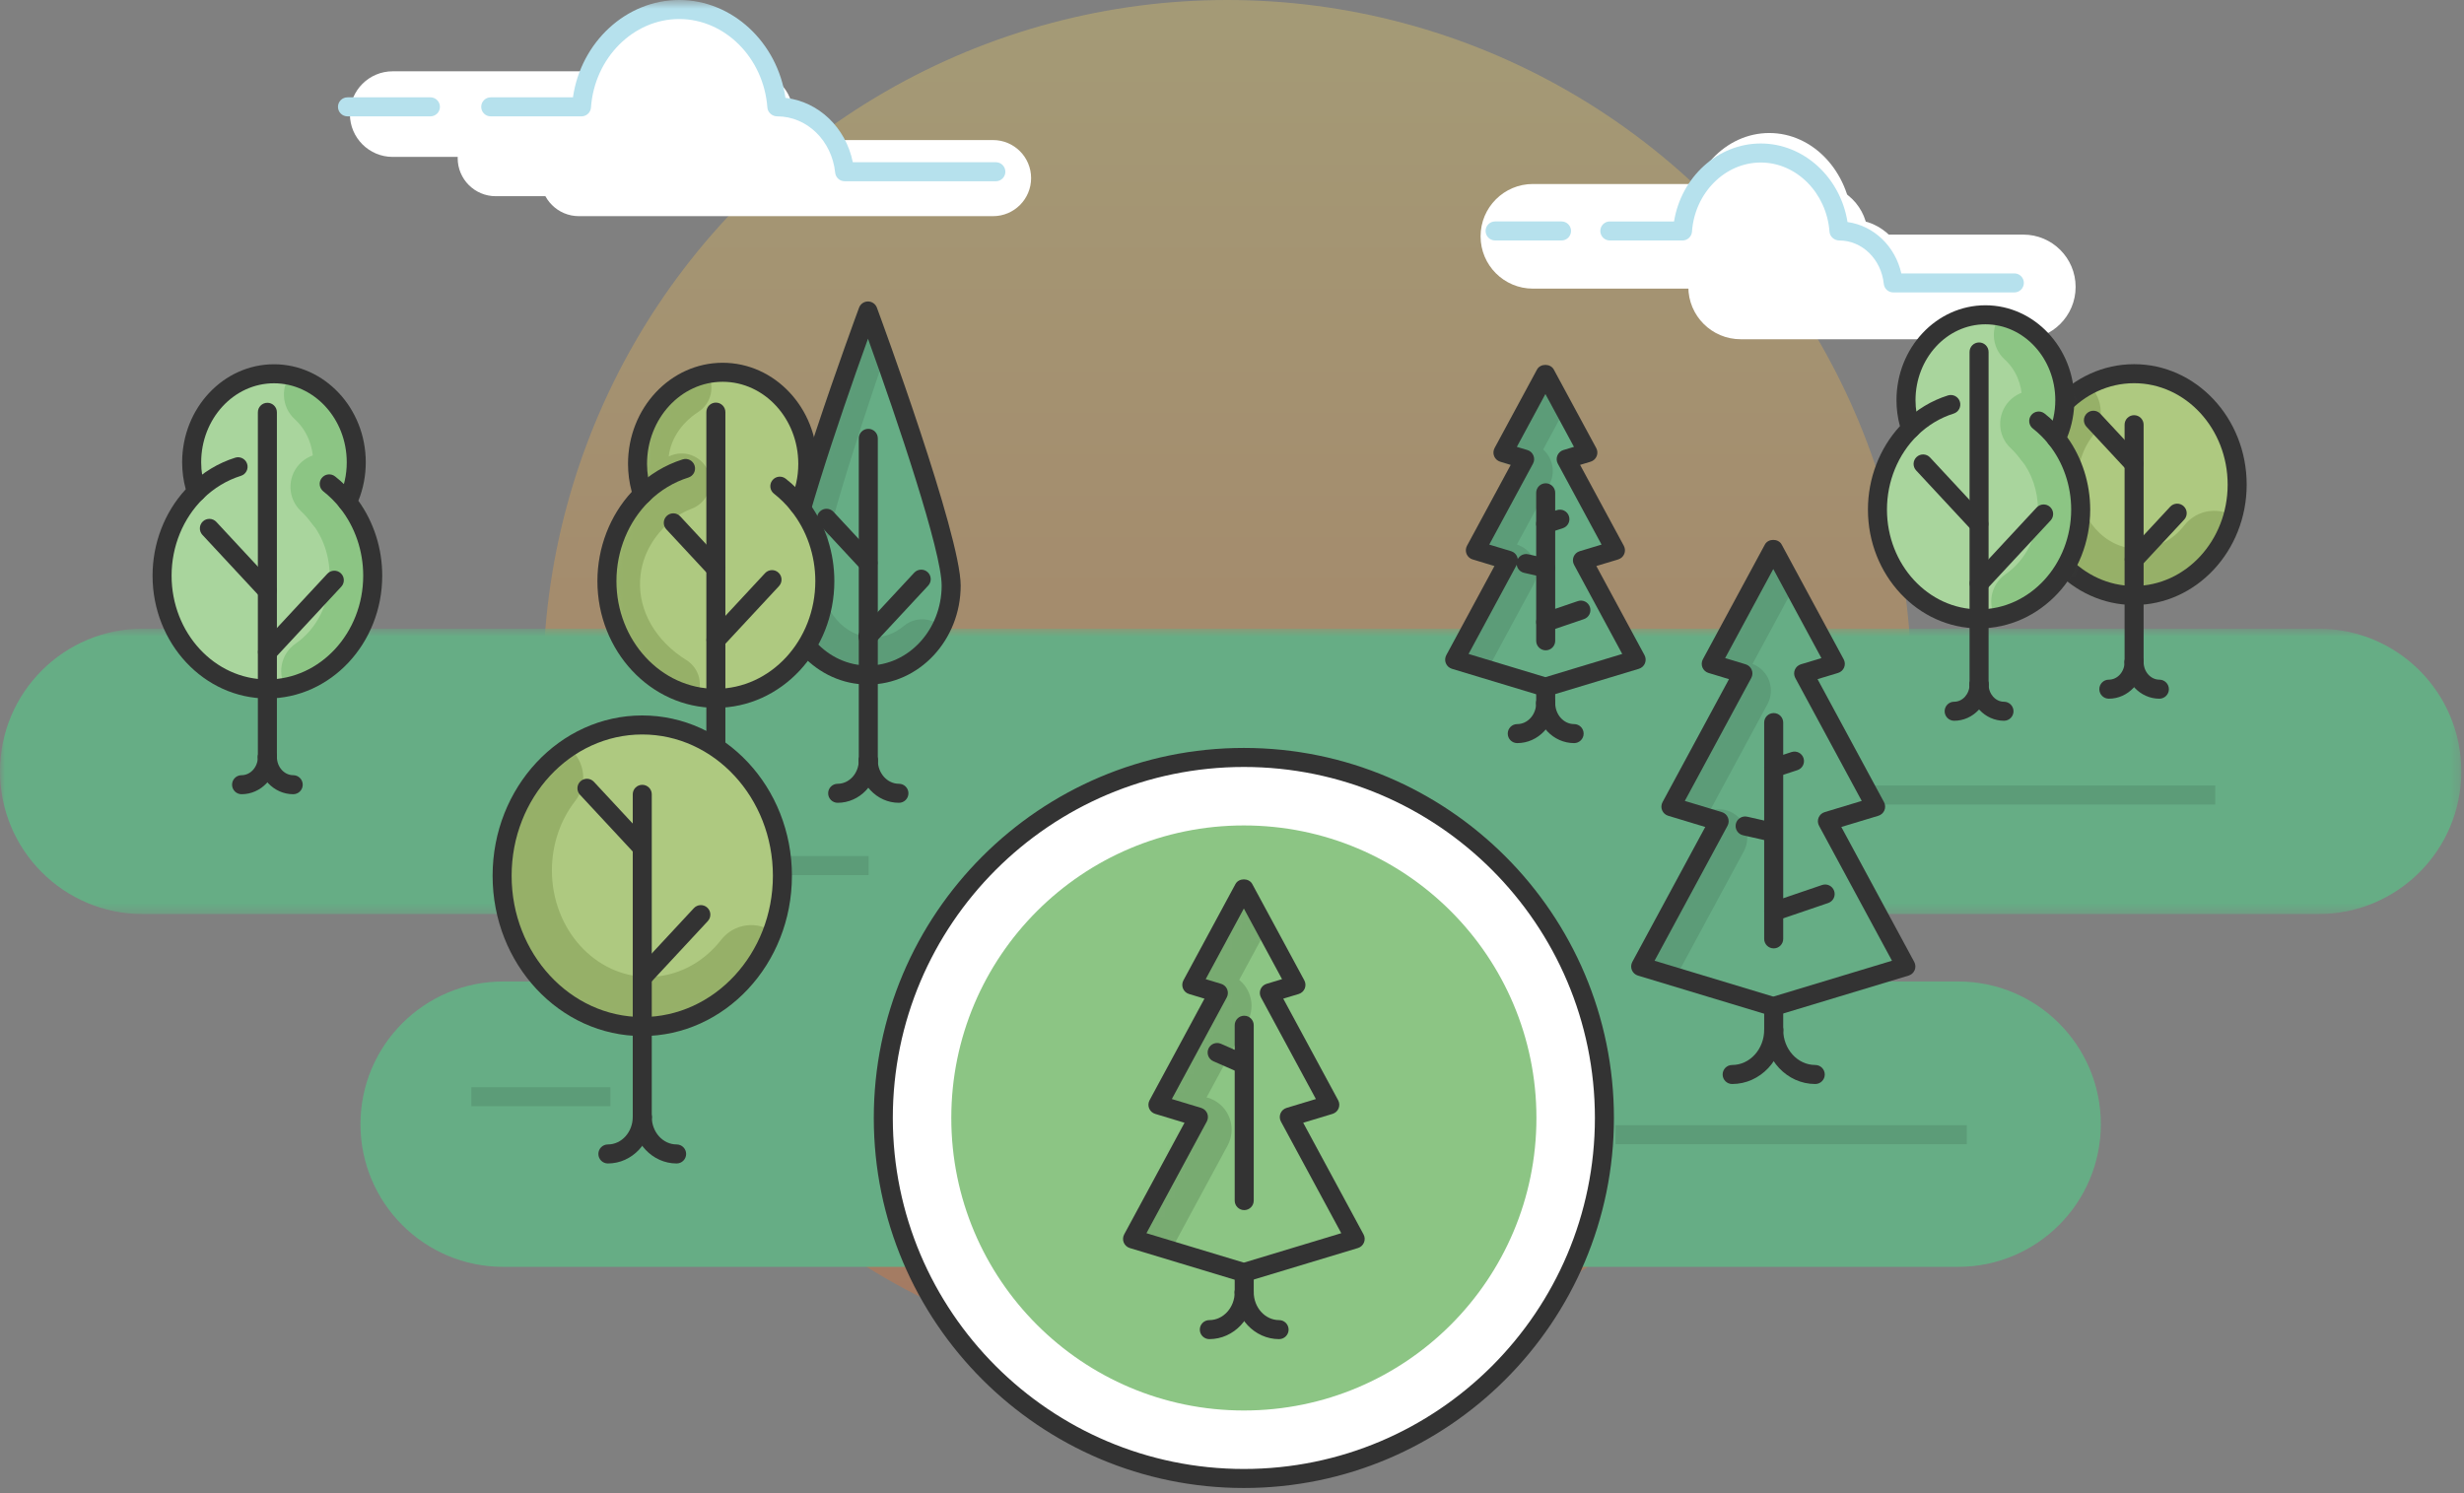 <?xml version="1.0" encoding="UTF-8"?>
<svg width="259px" height="157px" viewBox="0 0 259 157" version="1.1" xmlns="http://www.w3.org/2000/svg" xmlns:xlink="http://www.w3.org/1999/xlink">
    <rect x="0" y="0" width="259" height="157" fill="#808080" stroke="none"/>
    <!-- Generator: Sketch 52.6 (67491) - http://www.bohemiancoding.com/sketch -->
    <title>Group 2</title>
    
    <defs>
        <linearGradient x1="50%" y1="0%" x2="50%" y2="100%" id="linearGradient-1">
            <stop stop-color="#FAD961" offset="0%"></stop>
            <stop stop-color="#F76B1C" offset="100%"></stop>
        </linearGradient>
        <polygon id="path-2" points="0 0.663 258.717 0.663 258.717 30.663 0 30.663"></polygon>
        <polygon id="path-4" points="0 157 258.717 157 258.717 0.572 0 0.572"></polygon>
        <polyline id="path-6" points="7.83 12.634 11.145 13.636 3.611 27.583 8.659 29.11 0.445 44.311 14.323 48.506 28.202 44.311 19.988 29.11 25.037 27.583 17.501 13.636 20.818 12.634 14.323 0.616"></polyline>
        <polyline id="path-8" points="7.83 12.634 11.145 13.636 3.611 27.583 8.659 29.11 0.445 44.311 14.323 48.506 28.202 44.311 19.988 29.11 25.037 27.583 17.501 13.636 20.818 12.634 14.323 0.616"></polyline>
        <polyline id="path-10" points="7.83 12.634 11.145 13.636 3.611 27.583 8.659 29.11 0.445 44.311 14.323 48.506 28.202 44.311 19.988 29.11 25.037 27.583 17.501 13.636 20.818 12.634 14.323 0.616"></polyline>
        <path d="M0.464,29.157 C0.464,34.353 4.378,38.565 9.206,38.565 C14.035,38.565 17.95,34.353 17.95,29.157 C17.95,23.961 9.206,0.297 9.206,0.297 C9.206,0.297 0.464,23.961 0.464,29.157" id="path-12"></path>
        <path d="M4.169,10.371 C4.169,11.505 4.36,12.587 4.693,13.597 C2.388,15.858 0.941,19.114 0.941,22.735 C0.941,29.564 6.086,35.099 12.432,35.099 C18.778,35.099 23.922,29.564 23.922,22.735 C23.922,19.669 22.883,16.866 21.165,14.705 C21.775,13.4 22.127,11.931 22.127,10.371 C22.127,5.036 18.106,0.709 13.147,0.709 C8.188,0.709 4.169,5.036 4.169,10.371" id="path-14"></path>
        <path d="M4.169,10.371 C4.169,11.505 4.36,12.587 4.693,13.597 C2.388,15.858 0.941,19.114 0.941,22.735 C0.941,29.564 6.086,35.099 12.432,35.099 C18.778,35.099 23.922,29.564 23.922,22.735 C23.922,19.669 22.883,16.866 21.165,14.705 C21.775,13.4 22.127,11.931 22.127,10.371 C22.127,5.036 18.106,0.709 13.147,0.709 C8.188,0.709 4.169,5.036 4.169,10.371" id="path-16"></path>
        <path d="M0.517,12.562 C0.517,19.003 5.369,24.223 11.354,24.223 C17.339,24.223 22.191,19.003 22.191,12.562 C22.191,6.123 17.339,0.902 11.354,0.902 C5.369,0.902 0.517,6.123 0.517,12.562" id="path-18"></path>
        <polyline id="path-20" points="5.95 8.339 8.22 9.025 3.063 18.57 6.518 19.614 0.896 30.017 10.393 32.888 19.891 30.017 14.27 19.614 17.725 18.57 12.569 9.025 14.837 8.339 10.393 0.116"></polyline>
        <polyline id="path-22" points="5.95 8.339 8.22 9.025 3.063 18.57 6.518 19.614 0.896 30.017 10.393 32.888 19.891 30.017 14.27 19.614 17.725 18.57 12.569 9.025 14.837 8.339 10.393 0.116"></polyline>
        <polyline id="path-24" points="5.95 8.339 8.22 9.025 3.063 18.57 6.518 19.614 0.896 30.017 10.393 32.888 19.891 30.017 14.27 19.614 17.725 18.57 12.569 9.025 14.837 8.339 10.393 0.116"></polyline>
        <path d="M3.146,10.175 C3.146,11.266 3.329,12.309 3.65,13.282 C1.429,15.461 0.036,18.599 0.036,22.087 C0.036,28.666 4.992,33.999 11.106,33.999 C17.221,33.999 22.178,28.666 22.178,22.087 C22.178,19.133 21.176,16.431 19.52,14.35 C20.11,13.092 20.448,11.678 20.448,10.175 C20.448,5.033 16.574,0.866 11.797,0.866 C7.018,0.866 3.146,5.033 3.146,10.175" id="path-26"></path>
        <path d="M3.146,10.175 C3.146,11.266 3.329,12.309 3.65,13.282 C1.429,15.461 0.036,18.599 0.036,22.087 C0.036,28.666 4.992,33.999 11.106,33.999 C17.221,33.999 22.178,28.666 22.178,22.087 C22.178,19.133 21.176,16.431 19.52,14.35 C20.11,13.092 20.448,11.678 20.448,10.175 C20.448,5.033 16.574,0.866 11.797,0.866 C7.018,0.866 3.146,5.033 3.146,10.175" id="path-28"></path>
        <path d="M3.346,9.645 C3.346,10.699 3.524,11.705 3.834,12.644 C1.691,14.746 0.347,17.773 0.347,21.139 C0.347,27.487 5.129,32.632 11.027,32.632 C16.926,32.632 21.709,27.487 21.709,21.139 C21.709,18.289 20.742,15.682 19.146,13.673 C19.713,12.461 20.04,11.096 20.04,9.645 C20.04,4.685 16.303,0.665 11.694,0.665 C7.084,0.665 3.346,4.685 3.346,9.645" id="path-30"></path>
        <path d="M3.346,9.645 C3.346,10.699 3.524,11.705 3.834,12.644 C1.691,14.746 0.347,17.773 0.347,21.139 C0.347,27.487 5.129,32.632 11.027,32.632 C16.926,32.632 21.709,27.487 21.709,21.139 C21.709,18.289 20.742,15.682 19.146,13.673 C19.713,12.461 20.04,11.096 20.04,9.645 C20.04,4.685 16.303,0.665 11.694,0.665 C7.084,0.665 3.346,4.685 3.346,9.645" id="path-32"></path>
        <path d="M0.816,16.701 C0.816,25.458 7.413,32.557 15.552,32.557 C23.689,32.557 30.287,25.458 30.287,16.701 C30.287,7.944 23.689,0.846 15.552,0.846 C7.413,0.846 0.816,7.944 0.816,16.701" id="path-34"></path>
        <polyline id="path-36" points="6.265 10.171 9.055 11.014 2.714 22.749 6.962 24.034 0.051 36.824 11.729 40.354 23.405 36.824 16.494 24.034 20.742 22.749 14.402 11.014 17.192 10.171 11.729 0.059"></polyline>
        <polyline id="path-38" points="6.265 10.171 9.055 11.014 2.714 22.749 6.962 24.034 0.051 36.824 11.729 40.354 23.405 36.824 16.494 24.034 20.742 22.749 14.402 11.014 17.192 10.171 11.729 0.059"></polyline>
        <polyline id="path-40" points="6.265 10.171 9.055 11.014 2.714 22.749 6.962 24.034 0.051 36.824 11.729 40.354 23.405 36.824 16.494 24.034 20.742 22.749 14.402 11.014 17.192 10.171 11.729 0.059"></polyline>
    </defs>
    <g id="Page-1" stroke="none" stroke-width="1" fill="none" fill-rule="evenodd">
        <g id="Mobile-Copy-11" transform="translate(-31, -161)">
            <g id="Group-2" transform="translate(31, 160)">
                <ellipse id="Oval" fill="url(#linearGradient-1)" opacity="0.302" cx="129" cy="73" rx="71.912" ry="72"></ellipse>
                <g id="Group-270">
                    <g id="Group-30" transform="translate(0, 0.428)">
                        <g id="Group-3" transform="translate(0, 66)">
                            <mask id="mask-3" fill="white">
                                <use xlink:href="#path-2"></use>
                            </mask>
                            <g id="Clip-2"></g>
                            <path d="M243.717,30.663 L15,30.663 C6.716,30.663 -0,23.947 -0,15.663 C-0,7.379 6.716,0.663 15,0.663 L243.717,0.663 C252.001,0.663 258.717,7.379 258.717,15.663 C258.717,23.947 252.001,30.663 243.717,30.663" id="Fill-1" fill="#66AD85" mask="url(#mask-3)"></path>
                        </g>
                        <path d="M205.825,133.752 L52.89,133.752 C44.606,133.752 37.89,127.036 37.89,118.752 C37.89,110.468 44.606,103.752 52.89,103.752 L205.825,103.752 C214.109,103.752 220.825,110.468 220.825,118.752 C220.825,127.036 214.109,133.752 205.825,133.752" id="Fill-4" fill="#66AD85"></path>
                        <path d="M194.394,100.207 C194.394,96.892 197.082,94.204 200.397,94.204 L58.32,94.204 C61.635,94.204 64.323,96.892 64.323,100.207 C64.323,103.522 61.635,106.21 58.32,106.21 L200.397,106.21 C197.082,106.21 194.394,103.522 194.394,100.207" id="Fill-6" fill="#66AD85"></path>
                        <mask id="mask-5" fill="white">
                            <use xlink:href="#path-4"></use>
                        </mask>
                        <g id="Clip-9"></g>
                        <polygon id="Fill-8" fill="#5C9C78" mask="url(#mask-5)" points="190.355 85.15 232.852 85.15 232.852 83.15 190.355 83.15"></polygon>
                        <polygon id="Fill-10" fill="#5C9C78" mask="url(#mask-5)" points="107.28 105.316 144.682 105.316 144.682 103.316 107.28 103.316"></polygon>
                        <polygon id="Fill-11" fill="#5C9C78" mask="url(#mask-5)" points="169.819 120.857 206.742 120.857 206.742 118.857 169.819 118.857"></polygon>
                        <polygon id="Fill-12" fill="#5C9C78" mask="url(#mask-5)" points="136.984 98.779 152.896 98.779 152.896 96.779 136.984 96.779"></polygon>
                        <polygon id="Fill-13" fill="#5C9C78" mask="url(#mask-5)" points="49.546 116.864 64.159 116.864 64.159 114.864 49.546 114.864"></polygon>
                        <polygon id="Fill-14" fill="#5C9C78" mask="url(#mask-5)" points="73.214 92.565 91.303 92.565 91.303 90.565 73.214 90.565"></polygon>
                        <path d="M212.676,36.235 L182.968,36.235 C179.931,36.235 177.468,33.773 177.468,30.735 C177.468,27.697 179.931,25.235 182.968,25.235 L212.676,25.235 C215.713,25.235 218.176,27.697 218.176,30.735 C218.176,33.773 215.713,36.235 212.676,36.235" id="Fill-15" fill="#FFFFFF" mask="url(#mask-5)"></path>
                        <path d="M190.837,30.915 L161.129,30.915 C158.092,30.915 155.629,28.453 155.629,25.415 C155.629,22.377 158.092,19.915 161.129,19.915 L190.837,19.915 C193.874,19.915 196.337,22.377 196.337,25.415 C196.337,28.453 193.874,30.915 190.837,30.915" id="Fill-16" fill="#FFFFFF" mask="url(#mask-5)"></path>
                        <path d="M177.274,23.675 C177.618,18.582 181.389,14.556 185.975,14.556 C190.547,14.556 194.31,18.557 194.67,23.675 L194.702,23.675 C197.806,23.675 200.372,26.34 200.707,29.755 L177.274,23.675 Z" id="Fill-17" fill="#FFFFFF" mask="url(#mask-5)"></path>
                        <path d="M211.735,31.314 L199.007,31.314 C198.495,31.314 198.065,30.927 198.012,30.418 C197.745,27.814 195.731,25.852 193.331,25.852 C192.807,25.852 192.342,25.448 192.304,24.924 C192.002,20.849 188.829,17.657 185.08,17.657 C181.315,17.657 178.14,20.848 177.851,24.922 C177.814,25.445 177.379,25.852 176.854,25.852 L169.214,25.852 C168.661,25.852 168.214,25.404 168.214,24.852 C168.214,24.299 168.661,23.852 169.214,23.852 L175.964,23.852 C176.719,19.188 180.566,15.656 185.08,15.656 C189.597,15.656 193.455,19.218 194.199,23.913 C196.964,24.299 199.209,26.448 199.855,29.314 L211.735,29.314 C212.288,29.314 212.735,29.762 212.735,30.314 C212.735,30.866 212.288,31.314 211.735,31.314" id="Fill-18" fill="#B6E1ED" mask="url(#mask-5)"></path>
                        <path d="M164.137,25.851 L157.156,25.851 C156.603,25.851 156.156,25.403 156.156,24.851 C156.156,24.299 156.603,23.851 157.156,23.851 L164.137,23.851 C164.69,23.851 165.137,24.299 165.137,24.851 C165.137,25.403 164.69,25.851 164.137,25.851" id="Fill-19" fill="#B6E1ED" mask="url(#mask-5)"></path>
                        <path d="M88.784,18.626 C88.388,14.794 85.36,11.804 81.695,11.804 L81.659,11.804 C81.233,6.062 76.792,1.572 71.393,1.572 C65.98,1.572 61.528,6.089 61.122,11.804" id="Fill-20" fill="#FFFFFF" mask="url(#mask-5)"></path>
                        <path d="M78.862,17.067 L41.279,17.067 C38.794,17.067 36.779,15.052 36.779,12.567 C36.779,10.082 38.794,8.067 41.279,8.067 L78.862,8.067 C81.347,8.067 83.362,10.082 83.362,12.567 C83.362,15.052 81.347,17.067 78.862,17.067" id="Fill-21" fill="#FFFFFF" mask="url(#mask-5)"></path>
                        <path d="M104.383,23.296 L60.849,23.296 C58.64,23.296 56.849,21.505 56.849,19.296 C56.849,17.087 58.64,15.296 60.849,15.296 L104.383,15.296 C106.592,15.296 108.383,17.087 108.383,19.296 C108.383,21.505 106.592,23.296 104.383,23.296" id="Fill-22" fill="#FFFFFF" mask="url(#mask-5)"></path>
                        <path d="M76.957,21.198 L52.108,21.198 C49.899,21.198 48.108,19.407 48.108,17.198 C48.108,14.989 49.899,13.198 52.108,13.198 L76.957,13.198 C79.166,13.198 80.957,14.989 80.957,17.198 C80.957,19.407 79.166,21.198 76.957,21.198" id="Fill-23" fill="#FFFFFF" mask="url(#mask-5)"></path>
                        <path d="M104.677,19.626 L88.784,19.626 C88.272,19.626 87.842,19.238 87.789,18.729 C87.441,15.351 84.822,12.804 81.696,12.804 C81.172,12.804 80.7,12.4 80.662,11.878 C80.276,6.66 76.204,2.572 71.394,2.572 C66.565,2.572 62.49,6.658 62.119,11.875 C62.082,12.398 61.647,12.804 61.122,12.804 L51.582,12.804 C51.03,12.804 50.582,12.356 50.582,11.804 C50.582,11.252 51.03,10.804 51.582,10.804 L60.225,10.804 C61.068,4.996 65.814,0.572 71.394,0.572 C76.97,0.572 81.725,5.022 82.562,10.856 C86.058,11.26 88.904,13.988 89.642,17.626 L104.677,17.626 C105.23,17.626 105.677,18.074 105.677,18.626 C105.677,19.178 105.23,19.626 104.677,19.626" id="Fill-24" fill="#B6E1ED" mask="url(#mask-5)"></path>
                        <path d="M45.243,12.804 L36.525,12.804 C35.972,12.804 35.525,12.356 35.525,11.804 C35.525,11.252 35.972,10.804 36.525,10.804 L45.243,10.804 C45.796,10.804 46.243,11.252 46.243,11.804 C46.243,12.356 45.796,12.804 45.243,12.804" id="Fill-25" fill="#B6E1ED" mask="url(#mask-5)"></path>
                        <polygon id="Fill-26" fill="#66AD85" mask="url(#mask-5)" points="192.085 86.906 197.155 85.373 189.587 71.366 192.917 70.359 186.396 58.289 179.874 70.359 183.204 71.366 175.636 85.373 180.707 86.906 172.457 102.174 186.396 106.388 200.334 102.174"></polygon>
                        <path d="M190.808,114.53 C187.848,114.53 185.44,111.973 185.44,108.83 C185.44,108.278 185.887,107.83 186.44,107.83 C186.993,107.83 187.44,108.278 187.44,108.83 C187.44,110.87 188.951,112.53 190.808,112.53 C191.361,112.53 191.808,112.978 191.808,113.53 C191.808,114.082 191.361,114.53 190.808,114.53" id="Fill-27" fill="#333333" mask="url(#mask-5)"></path>
                        <path d="M182.072,114.53 C181.519,114.53 181.072,114.082 181.072,113.53 C181.072,112.978 181.519,112.53 182.072,112.53 C183.928,112.53 185.439,110.87 185.439,108.83 C185.439,108.278 185.886,107.83 186.439,107.83 C186.992,107.83 187.439,108.278 187.439,108.83 C187.439,111.973 185.032,114.53 182.072,114.53" id="Fill-28" fill="#333333" mask="url(#mask-5)"></path>
                        <path d="M186.44,109.83 C185.887,109.83 185.44,109.382 185.44,108.83 L185.44,106.388 C185.44,105.836 185.887,105.388 186.44,105.388 C186.993,105.388 187.44,105.836 187.44,106.388 L187.44,108.83 C187.44,109.382 186.993,109.83 186.44,109.83" id="Fill-29" fill="#333333" mask="url(#mask-5)"></path>
                    </g>
                    <g id="Group-40" transform="translate(172, 58.428)">
                        <g id="Group-33">
                            <mask id="mask-7" fill="white">
                                <use xlink:href="#path-6"></use>
                            </mask>
                            <g id="Clip-32"></g>
                            <path d="M7.826,17.17 C7.345,17.17 6.856,17.054 6.403,16.809 C4.945,16.022 4.402,14.201 5.189,12.743 L11.682,0.726 C12.471,-0.731 14.29,-1.276 15.748,-0.488 C17.206,0.299 17.749,2.12 16.962,3.578 L10.469,15.596 C9.926,16.6 8.893,17.17 7.826,17.17" id="Fill-31" fill="#5C9C78" mask="url(#mask-7)"></path>
                        </g>
                        <g id="Group-36">
                            <mask id="mask-9" fill="white">
                                <use xlink:href="#path-8"></use>
                            </mask>
                            <g id="Clip-35"></g>
                            <path d="M3.606,32.12 C3.125,32.12 2.636,32.004 2.183,31.759 C0.725,30.971 0.182,29.151 0.969,27.693 L8.505,13.746 C9.293,12.288 11.114,11.745 12.571,12.533 C14.029,13.321 14.572,15.141 13.785,16.599 L6.249,30.546 C5.706,31.55 4.672,32.12 3.606,32.12" id="Fill-34" fill="#5C9C78" mask="url(#mask-9)"></path>
                        </g>
                        <g id="Group-39">
                            <mask id="mask-11" fill="white">
                                <use xlink:href="#path-10"></use>
                            </mask>
                            <g id="Clip-38"></g>
                            <path d="M0.441,48.848 C-0.04,48.848 -0.529,48.732 -0.982,48.487 C-2.44,47.699 -2.983,45.879 -2.196,44.421 L6.018,29.22 C6.805,27.763 8.624,27.217 10.084,28.007 C11.542,28.794 12.085,30.614 11.297,32.072 L3.084,47.274 C2.541,48.278 1.507,48.848 0.441,48.848" id="Fill-37" fill="#5C9C78" mask="url(#mask-11)"></path>
                        </g>
                    </g>
                    <g id="Group-53" transform="translate(82, 33.428)">
                        <path d="M104.439,67.273 C103.886,67.273 103.439,66.825 103.439,66.273 L103.439,43.535 C103.439,42.983 103.886,42.535 104.439,42.535 C104.993,42.535 105.439,42.983 105.439,43.535 L105.439,66.273 C105.439,66.825 104.993,67.273 104.439,67.273" id="Fill-41" fill="#333333"></path>
                        <path d="M104.439,64.4 C104.023,64.4 103.635,64.138 103.493,63.722 C103.314,63.199 103.594,62.631 104.118,62.453 L109.526,60.609 C110.047,60.43 110.618,60.71 110.794,61.233 C110.974,61.755 110.695,62.323 110.171,62.502 L104.761,64.346 C104.656,64.382 104.546,64.4 104.439,64.4" id="Fill-43" fill="#333333"></path>
                        <path d="M104.397,56.073 C104.323,56.073 104.249,56.065 104.175,56.049 L101.216,55.381 C100.677,55.259 100.338,54.724 100.46,54.185 C100.582,53.646 101.124,53.307 101.656,53.429 L104.615,54.097 C105.154,54.219 105.493,54.754 105.371,55.293 C105.266,55.758 104.853,56.073 104.397,56.073" id="Fill-45" fill="#333333"></path>
                        <path d="M104.439,49.3 C104.019,49.3 103.627,49.032 103.49,48.611 C103.317,48.087 103.603,47.522 104.127,47.349 L106.312,46.633 C106.84,46.462 107.403,46.746 107.575,47.271 C107.746,47.796 107.46,48.361 106.936,48.533 L104.751,49.25 C104.647,49.283 104.543,49.3 104.439,49.3" id="Fill-47" fill="#333333"></path>
                        <path d="M91.919,68.571 L104.396,72.342 L116.872,68.571 L109.205,54.381 C109.063,54.116 109.046,53.802 109.16,53.525 C109.274,53.247 109.508,53.035 109.796,52.948 L113.693,51.77 L106.707,38.841 C106.565,38.576 106.548,38.262 106.662,37.985 C106.776,37.707 107.01,37.495 107.298,37.408 L109.455,36.756 L104.396,27.392 L99.336,36.756 L101.493,37.408 C101.781,37.495 102.015,37.707 102.129,37.985 C102.243,38.262 102.227,38.576 102.084,38.841 L95.098,51.77 L98.996,52.948 C99.284,53.035 99.518,53.247 99.632,53.525 C99.746,53.802 99.73,54.116 99.587,54.381 L91.919,68.571 Z M104.396,74.387 C104.298,74.387 104.2,74.373 104.107,74.344 L90.168,70.131 C89.88,70.044 89.647,69.832 89.532,69.554 C89.418,69.277 89.435,68.963 89.577,68.698 L97.245,54.508 L93.347,53.33 C93.059,53.243 92.825,53.031 92.711,52.754 C92.597,52.476 92.613,52.162 92.756,51.897 L99.742,38.968 L97.585,38.316 C97.297,38.229 97.064,38.017 96.949,37.739 C96.835,37.462 96.852,37.148 96.994,36.883 L103.516,24.813 C103.865,24.168 104.926,24.168 105.275,24.813 L111.797,36.883 C111.94,37.148 111.956,37.462 111.842,37.739 C111.728,38.017 111.494,38.229 111.206,38.316 L109.049,38.968 L116.035,51.897 C116.178,52.162 116.194,52.476 116.08,52.754 C115.966,53.031 115.732,53.243 115.444,53.33 L111.547,54.508 L119.214,68.698 C119.356,68.963 119.373,69.277 119.259,69.554 C119.145,69.832 118.911,70.044 118.623,70.131 L104.685,74.344 C104.591,74.373 104.493,74.387 104.396,74.387 Z" id="Fill-49" fill="#333333"></path>
                        <path d="M17.981,29.127 C17.981,34.323 14.066,38.536 9.237,38.536 C4.408,38.536 0.494,34.323 0.494,29.127 C0.494,23.931 9.237,0.263 9.237,0.263 C9.237,0.263 17.981,23.931 17.981,29.127" id="Fill-51" fill="#66AD85"></path>
                    </g>
                    <g id="Group-56" transform="translate(82, 33.428)">
                        <mask id="mask-13" fill="white">
                            <use xlink:href="#path-12"></use>
                        </mask>
                        <g id="Clip-55"></g>
                        <path d="M9.808,40.575 C3.468,40.575 -1.69,35.017 -1.69,28.186 C-1.69,22.752 5.537,2.392 6.985,-1.634 C7.546,-3.194 9.264,-4.001 10.824,-3.442 C12.382,-2.881 13.192,-1.162 12.631,0.397 C9.413,9.339 4.31,24.79 4.31,28.186 C4.31,31.709 6.777,34.575 9.808,34.575 C10.961,34.575 12.067,34.161 13.004,33.378 C14.277,32.314 16.169,32.485 17.23,33.756 C18.292,35.027 18.123,36.919 16.852,37.981 C14.822,39.678 12.386,40.575 9.808,40.575" id="Fill-54" fill="#5C9C78" mask="url(#mask-13)"></path>
                    </g>
                    <g id="Group-71" transform="translate(63, 32.428)">
                        <path d="M28.237,4.181 C25.128,12.796 20.494,26.543 20.494,30.128 C20.494,34.764 23.967,38.536 28.237,38.536 C32.508,38.536 35.981,34.764 35.981,30.128 C35.981,26.543 31.346,12.796 28.237,4.181 M28.237,40.536 C22.865,40.536 18.494,35.867 18.494,30.128 C18.494,24.814 26.939,1.89 27.299,0.917 C27.444,0.525 27.818,0.264 28.237,0.264 C28.656,0.264 29.03,0.525 29.175,0.917 C29.535,1.89 37.981,24.814 37.981,30.128 C37.981,35.867 33.61,40.536 28.237,40.536" id="Fill-57" fill="#333333"></path>
                        <path d="M31.49,52.968 C29.163,52.968 27.27,50.965 27.27,48.503 C27.27,47.95 27.718,47.503 28.27,47.503 C28.823,47.503 29.27,47.95 29.27,48.503 C29.27,49.862 30.266,50.968 31.49,50.968 C32.043,50.968 32.49,51.416 32.49,51.968 C32.49,52.52 32.043,52.968 31.49,52.968" id="Fill-59" fill="#333333"></path>
                        <path d="M25.05,52.968 C24.497,52.968 24.05,52.52 24.05,51.968 C24.05,51.416 24.497,50.968 25.05,50.968 C26.275,50.968 27.271,49.862 27.271,48.503 C27.271,47.95 27.718,47.503 28.271,47.503 C28.823,47.503 29.271,47.95 29.271,48.503 C29.271,50.965 27.377,52.968 25.05,52.968" id="Fill-61" fill="#333333"></path>
                        <path d="M28.27,49.502 C27.718,49.502 27.27,49.054 27.27,48.502 L27.27,14.654 C27.27,14.102 27.718,13.654 28.27,13.654 C28.823,13.654 29.27,14.102 29.27,14.654 L29.27,48.502 C29.27,49.054 28.823,49.502 28.27,49.502" id="Fill-63" fill="#333333"></path>
                        <path d="M28.237,36.477 C27.993,36.477 27.749,36.389 27.556,36.209 C27.152,35.834 27.129,35.202 27.505,34.797 L33.1,28.776 C33.478,28.372 34.111,28.349 34.513,28.724 C34.918,29.101 34.941,29.733 34.565,30.137 L28.969,36.158 C28.772,36.37 28.505,36.477 28.237,36.477" id="Fill-65" fill="#333333"></path>
                        <path d="M28.237,28.748 C27.969,28.748 27.702,28.641 27.505,28.429 L23.146,23.739 C22.77,23.334 22.794,22.702 23.198,22.326 C23.601,21.95 24.233,21.972 24.611,22.377 L28.969,27.067 C29.345,27.472 29.322,28.104 28.918,28.48 C28.725,28.66 28.481,28.748 28.237,28.748" id="Fill-67" fill="#333333"></path>
                        <path d="M20.952,21.657 C21.56,20.357 21.911,18.893 21.911,17.338 C21.911,12.019 17.904,7.708 12.962,7.708 C8.019,7.708 4.013,12.019 4.013,17.338 C4.013,18.467 4.202,19.546 4.534,20.553 C2.237,22.807 0.796,26.053 0.796,29.661 C0.796,36.467 5.923,41.984 12.248,41.984 C18.573,41.984 23.701,36.467 23.701,29.661 C23.701,26.605 22.664,23.811 20.952,21.657" id="Fill-69" fill="#AEC980"></path>
                    </g>
                    <g id="Group-78" transform="translate(63, 39.428)">
                        <g id="Group-74">
                            <mask id="mask-15" fill="white">
                                <use xlink:href="#path-14"></use>
                            </mask>
                            <g id="Clip-73"></g>
                            <path d="M7.56,36.513 C7.019,36.513 6.471,36.367 5.978,36.06 C0.884,32.891 -1.989,27.734 -1.709,22.263 C-1.546,19.112 -0.326,16.111 1.772,13.627 C1.372,12.318 1.199,10.959 1.268,9.614 C1.469,5.698 3.612,2.134 7.146,-0.164 C8.534,-1.067 10.391,-0.673 11.296,0.716 C12.199,2.105 11.805,3.964 10.415,4.867 C8.512,6.104 7.362,7.947 7.26,9.922 C7.207,10.943 7.437,11.953 7.941,12.926 C8.568,14.135 8.302,15.614 7.293,16.529 C6.001,17.701 4.431,19.699 4.284,22.571 C4.117,25.828 5.935,28.967 9.148,30.965 C10.554,31.84 10.986,33.69 10.111,35.097 C9.542,36.011 8.562,36.513 7.56,36.513" id="Fill-72" fill="#96B068" mask="url(#mask-15)"></path>
                        </g>
                        <g id="Group-77">
                            <mask id="mask-17" fill="white">
                                <use xlink:href="#path-16"></use>
                            </mask>
                            <g id="Clip-76"></g>
                            <path d="M5.701,16.966 C4.852,16.966 4.01,16.608 3.416,15.911 C2.342,14.65 2.494,12.756 3.755,11.682 C4.902,10.705 6.202,9.946 7.618,9.426 C9.172,8.858 10.897,9.653 11.468,11.21 C12.038,12.765 11.24,14.488 9.684,15.059 C8.937,15.334 8.251,15.734 7.645,16.25 C7.081,16.731 6.389,16.966 5.701,16.966" id="Fill-75" fill="#96B068" mask="url(#mask-17)"></path>
                        </g>
                    </g>
                    <g id="Group-107" transform="translate(62, 38.428)">
                        <path d="M13.962,2.708 C9.579,2.708 6.013,6.58 6.013,11.338 C6.013,12.315 6.171,13.291 6.483,14.239 C6.604,14.601 6.507,14.999 6.234,15.267 C4.049,17.412 2.796,20.471 2.796,23.66 C2.796,29.904 7.484,34.983 13.248,34.983 C19.012,34.983 23.701,29.904 23.701,23.66 C23.701,20.954 22.802,18.332 21.169,16.279 C20.934,15.982 20.886,15.576 21.047,15.232 C21.62,14.007 21.911,12.695 21.911,11.338 C21.911,6.58 18.345,2.708 13.962,2.708 M13.248,36.983 C6.382,36.983 0.796,31.008 0.796,23.66 C0.796,20.148 2.106,16.764 4.407,14.277 C4.146,13.312 4.013,12.326 4.013,11.338 C4.013,5.476 8.476,0.708 13.962,0.708 C19.448,0.708 23.911,5.476 23.911,11.338 C23.911,12.786 23.64,14.19 23.103,15.52 C24.782,17.846 25.701,20.712 25.701,23.66 C25.701,31.008 20.114,36.983 13.248,36.983" id="Fill-79" fill="#333333"></path>
                        <path d="M16.056,47.396 C13.956,47.396 12.248,45.592 12.248,43.375 C12.248,42.823 12.696,42.375 13.248,42.375 C13.801,42.375 14.248,42.823 14.248,43.375 C14.248,44.489 15.059,45.396 16.056,45.396 C16.609,45.396 17.056,45.844 17.056,46.396 C17.056,46.948 16.609,47.396 16.056,47.396" id="Fill-81" fill="#333333"></path>
                        <path d="M10.44,47.396 C9.887,47.396 9.44,46.948 9.44,46.396 C9.44,45.844 9.887,45.396 10.44,45.396 C11.437,45.396 12.248,44.489 12.248,43.375 C12.248,42.823 12.695,42.375 13.248,42.375 C13.8,42.375 14.248,42.823 14.248,43.375 C14.248,45.592 12.54,47.396 10.44,47.396" id="Fill-83" fill="#333333"></path>
                        <path d="M13.248,5.897 L13.248,43.376" id="Fill-85" fill="#FFFFFF"></path>
                        <path d="M13.248,44.375 C12.695,44.375 12.248,43.927 12.248,43.375 L12.248,5.897 C12.248,5.345 12.695,4.897 13.248,4.897 C13.801,4.897 14.248,5.345 14.248,5.897 L14.248,43.375 C14.248,43.927 13.801,44.375 13.248,44.375" id="Fill-87" fill="#333333"></path>
                        <path d="M19.15,23.506 L13.26,29.844" id="Fill-89" fill="#FFFFFF"></path>
                        <path d="M13.261,30.844 C13.017,30.844 12.773,30.756 12.58,30.576 C12.176,30.2 12.153,29.568 12.529,29.163 L18.418,22.825 C18.796,22.421 19.429,22.398 19.831,22.774 C20.236,23.15 20.259,23.782 19.883,24.187 L13.993,30.525 C13.796,30.737 13.529,30.844 13.261,30.844" id="Fill-91" fill="#333333"></path>
                        <path d="M8.771,17.536 L13.22,22.323" id="Fill-93" fill="#FFFFFF"></path>
                        <path d="M13.22,23.323 C12.952,23.323 12.685,23.216 12.488,23.004 L8.039,18.217 C7.663,17.813 7.687,17.18 8.091,16.804 C8.493,16.428 9.127,16.45 9.504,16.856 L13.952,21.642 C14.328,22.047 14.305,22.679 13.901,23.055 C13.708,23.235 13.464,23.323 13.22,23.323" id="Fill-95" fill="#333333"></path>
                        <path d="M5.534,14.552 C6.811,13.299 8.353,12.352 10.059,11.821" id="Fill-97" fill="#FFFFFF"></path>
                        <path d="M5.534,15.552 C5.275,15.552 5.016,15.452 4.82,15.252 C4.433,14.858 4.439,14.225 4.834,13.838 C6.237,12.461 7.941,11.433 9.763,10.866 C10.288,10.699 10.849,10.996 11.014,11.524 C11.179,12.051 10.884,12.612 10.356,12.776 C8.838,13.249 7.413,14.11 6.234,15.266 C6.04,15.457 5.787,15.552 5.534,15.552" id="Fill-99" fill="#333333"></path>
                        <path d="M19.971,13.683 C20.702,14.255 21.369,14.917 21.956,15.656" id="Fill-101" fill="#FFFFFF"></path>
                        <path d="M21.957,16.656 C21.662,16.656 21.371,16.527 21.173,16.278 C20.636,15.602 20.024,14.994 19.354,14.471 C18.92,14.131 18.843,13.503 19.183,13.068 C19.521,12.633 20.147,12.554 20.587,12.895 C21.38,13.515 22.103,14.235 22.739,15.034 C23.082,15.466 23.011,16.095 22.578,16.439 C22.394,16.585 22.175,16.656 21.957,16.656" id="Fill-103" fill="#333333"></path>
                        <path d="M173.157,13.516 C173.157,19.954 168.306,25.174 162.323,25.174 C156.34,25.174 151.488,19.954 151.488,13.516 C151.488,7.077 156.34,1.858 162.323,1.858 C168.306,1.858 173.157,7.077 173.157,13.516" id="Fill-105" fill="#AEC980"></path>
                    </g>
                    <g id="Group-110" transform="translate(213, 39.428)">
                        <mask id="mask-19" fill="white">
                            <use xlink:href="#path-18"></use>
                        </mask>
                        <g id="Clip-109"></g>
                        <path d="M11.781,27.276 C3.849,27.276 -2.604,20.469 -2.604,12.102 C-2.604,8.595 -1.444,5.175 0.663,2.471 C2.018,0.728 4.531,0.415 6.276,1.773 C8.019,3.13 8.332,5.644 6.973,7.387 C5.957,8.693 5.396,10.367 5.396,12.102 C5.396,16.058 8.26,19.276 11.781,19.276 C13.62,19.276 15.373,18.379 16.591,16.815 C17.946,15.072 20.46,14.759 22.204,16.116 C23.947,17.473 24.26,19.986 22.903,21.729 C20.159,25.255 16.105,27.276 11.781,27.276" id="Fill-108" fill="#96B068" mask="url(#mask-19)"></path>
                    </g>
                    <g id="Group-131" transform="translate(152, 38.428)">
                        <path d="M72.323,2.857 C66.9,2.857 62.488,7.638 62.488,13.515 C62.488,19.392 66.9,24.173 72.323,24.173 C77.746,24.173 82.157,19.392 82.157,13.515 C82.157,7.638 77.746,2.857 72.323,2.857 M72.323,26.173 C65.798,26.173 60.488,20.495 60.488,13.515 C60.488,6.535 65.798,0.857 72.323,0.857 C78.848,0.857 84.157,6.535 84.157,13.515 C84.157,20.495 78.848,26.173 72.323,26.173" id="Fill-111" fill="#333333"></path>
                        <path d="M74.98,36.023 C72.963,36.023 71.323,34.293 71.323,32.165 C71.323,31.613 71.77,31.165 72.323,31.165 C72.876,31.165 73.323,31.613 73.323,32.165 C73.323,33.19 74.067,34.023 74.98,34.023 C75.532,34.023 75.98,34.471 75.98,35.023 C75.98,35.575 75.532,36.023 74.98,36.023" id="Fill-113" fill="#333333"></path>
                        <path d="M69.667,36.023 C69.114,36.023 68.667,35.575 68.667,35.023 C68.667,34.471 69.114,34.023 69.667,34.023 C70.58,34.023 71.323,33.19 71.323,32.165 C71.323,31.613 71.771,31.165 72.323,31.165 C72.876,31.165 73.323,31.613 73.323,32.165 C73.323,34.293 71.683,36.023 69.667,36.023" id="Fill-115" fill="#333333"></path>
                        <path d="M72.323,33.166 C71.77,33.166 71.323,32.718 71.323,32.166 L71.323,7.22 C71.323,6.668 71.77,6.22 72.323,6.22 C72.876,6.22 73.323,6.668 73.323,7.22 L73.323,32.166 C73.323,32.718 72.876,33.166 72.323,33.166" id="Fill-117" fill="#333333"></path>
                        <path d="M72.341,22.375 C72.097,22.375 71.853,22.287 71.66,22.107 C71.256,21.73 71.233,21.099 71.609,20.694 L76.12,15.839 C76.498,15.434 77.13,15.412 77.533,15.787 C77.938,16.163 77.961,16.797 77.585,17.201 L73.073,22.055 C72.876,22.267 72.609,22.375 72.341,22.375" id="Fill-119" fill="#333333"></path>
                        <path d="M72.296,12.324 C72.028,12.324 71.761,12.217 71.564,12.005 L67.315,7.432 C66.939,7.027 66.962,6.395 67.366,6.019 C67.77,5.643 68.402,5.665 68.779,6.071 L73.028,10.643 C73.404,11.048 73.381,11.68 72.977,12.056 C72.784,12.236 72.54,12.324 72.296,12.324" id="Fill-121" fill="#333333"></path>
                        <polygon id="Fill-123" fill="#66AD85" points="14.336 21.475 17.807 20.426 12.627 10.841 14.906 10.152 10.443 1.892 5.981 10.152 8.26 10.841 3.08 20.426 6.55 21.475 0.905 31.923 10.443 34.807 19.982 31.923"></polygon>
                        <path d="M13.462,40.693 C11.263,40.693 9.474,38.801 9.474,36.477 C9.474,35.924 9.921,35.477 10.474,35.477 C11.026,35.477 11.474,35.924 11.474,36.477 C11.474,37.699 12.365,38.693 13.462,38.693 C14.015,38.693 14.462,39.141 14.462,39.693 C14.462,40.245 14.015,40.693 13.462,40.693" id="Fill-125" fill="#333333"></path>
                        <path d="M7.484,40.693 C6.931,40.693 6.484,40.245 6.484,39.693 C6.484,39.141 6.931,38.693 7.484,38.693 C8.581,38.693 9.473,37.699 9.473,36.477 C9.473,35.924 9.921,35.477 10.473,35.477 C11.026,35.477 11.473,35.924 11.473,36.477 C11.473,38.801 9.683,40.693 7.484,40.693" id="Fill-127" fill="#333333"></path>
                        <path d="M10.474,37.477 C9.921,37.477 9.474,37.029 9.474,36.477 L9.474,34.806 C9.474,34.254 9.921,33.806 10.474,33.806 C11.027,33.806 11.474,34.254 11.474,34.806 L11.474,36.477 C11.474,37.029 11.027,37.477 10.474,37.477" id="Fill-129" fill="#333333"></path>
                    </g>
                    <g id="Group-141" transform="translate(152, 40.428)">
                        <g id="Group-134">
                            <mask id="mask-21" fill="white">
                                <use xlink:href="#path-20"></use>
                            </mask>
                            <g id="Clip-133"></g>
                            <path d="M5.946,12.391 C5.465,12.391 4.976,12.275 4.522,12.03 C3.065,11.242 2.522,9.422 3.309,7.964 L7.754,-0.259 C8.542,-1.717 10.357,-2.261 11.82,-1.472 C13.277,-0.685 13.82,1.136 13.033,2.593 L8.589,10.817 C8.046,11.821 7.012,12.391 5.946,12.391" id="Fill-132" fill="#5C9C78" mask="url(#mask-21)"></path>
                        </g>
                        <g id="Group-137">
                            <mask id="mask-23" fill="white">
                                <use xlink:href="#path-22"></use>
                            </mask>
                            <g id="Clip-136"></g>
                            <path d="M3.059,22.621 C2.578,22.621 2.089,22.505 1.636,22.26 C0.178,21.472 -0.365,19.652 0.422,18.194 L5.58,8.65 C6.367,7.193 8.186,6.649 9.645,7.437 C11.103,8.225 11.646,10.045 10.859,11.503 L5.702,21.047 C5.159,22.051 4.125,22.621 3.059,22.621" id="Fill-135" fill="#5C9C78" mask="url(#mask-23)"></path>
                        </g>
                        <g id="Group-140">
                            <mask id="mask-25" fill="white">
                                <use xlink:href="#path-24"></use>
                            </mask>
                            <g id="Clip-139"></g>
                            <path d="M0.894,34.068 C0.413,34.068 -0.076,33.952 -0.529,33.707 C-1.987,32.92 -2.53,31.099 -1.743,29.642 L3.877,19.239 C4.665,17.781 6.484,17.237 7.943,18.025 C9.401,18.813 9.944,20.633 9.157,22.09 L3.537,32.493 C2.994,33.498 1.961,34.068 0.894,34.068" id="Fill-138" fill="#5C9C78" mask="url(#mask-25)"></path>
                        </g>
                    </g>
                    <g id="Group-154" transform="translate(17, 38.428)">
                        <path d="M145.474,30.938 C144.921,30.938 144.474,30.49 144.474,29.938 L144.474,14.378 C144.474,13.826 144.921,13.378 145.474,13.378 C146.027,13.378 146.474,13.826 146.474,14.378 L146.474,29.938 C146.474,30.49 146.027,30.938 145.474,30.938" id="Fill-142" fill="#333333"></path>
                        <path d="M145.474,28.972 C145.058,28.972 144.669,28.71 144.528,28.294 C144.349,27.771 144.628,27.203 145.152,27.025 L148.853,25.764 C149.375,25.585 149.944,25.866 150.121,26.387 C150.3,26.91 150.021,27.478 149.497,27.656 L145.796,28.918 C145.69,28.954 145.58,28.972 145.474,28.972" id="Fill-144" fill="#333333"></path>
                        <path d="M145.444,23.273 C145.371,23.273 145.297,23.265 145.223,23.249 L143.198,22.792 C142.659,22.67 142.321,22.135 142.442,21.596 C142.562,21.057 143.109,20.718 143.637,20.84 L145.663,21.297 C146.202,21.419 146.54,21.954 146.419,22.493 C146.314,22.958 145.901,23.273 145.444,23.273" id="Fill-146" fill="#333333"></path>
                        <path d="M145.474,18.639 C145.053,18.639 144.662,18.371 144.524,17.951 C144.352,17.426 144.637,16.861 145.162,16.688 L146.656,16.198 C147.188,16.028 147.745,16.312 147.918,16.836 C148.09,17.361 147.805,17.926 147.281,18.098 L145.786,18.589 C145.682,18.622 145.578,18.639 145.474,18.639" id="Fill-148" fill="#333333"></path>
                        <path d="M137.367,31.32 L145.443,33.761 L153.519,31.32 L148.456,21.95 C148.313,21.685 148.297,21.371 148.411,21.093 C148.525,20.816 148.759,20.604 149.047,20.517 L151.345,19.823 L146.747,11.316 C146.604,11.051 146.588,10.737 146.702,10.459 C146.817,10.181 147.05,9.969 147.338,9.883 L148.444,9.549 L145.443,3.995 L142.442,9.549 L143.549,9.883 C143.837,9.969 144.069,10.181 144.184,10.459 C144.299,10.737 144.282,11.051 144.139,11.316 L139.542,19.823 L141.839,20.517 C142.127,20.604 142.36,20.816 142.474,21.093 C142.589,21.371 142.572,21.685 142.429,21.949 L137.367,31.32 Z M145.443,35.806 C145.346,35.806 145.248,35.792 145.154,35.763 L135.616,32.88 C135.328,32.793 135.095,32.581 134.98,32.303 C134.866,32.026 134.883,31.712 135.025,31.447 L140.088,22.077 L137.791,21.382 C137.503,21.296 137.269,21.084 137.155,20.806 C137.041,20.529 137.057,20.215 137.2,19.95 L141.797,11.443 L140.691,11.109 C140.403,11.022 140.171,10.81 140.055,10.533 C139.941,10.255 139.958,9.941 140.1,9.676 L144.563,1.416 C144.913,0.771 145.973,0.771 146.323,1.416 L150.786,9.676 C150.929,9.941 150.945,10.255 150.831,10.533 C150.716,10.81 150.483,11.022 150.195,11.109 L149.09,11.443 L153.686,19.95 C153.829,20.215 153.846,20.529 153.731,20.806 C153.617,21.084 153.384,21.296 153.096,21.382 L150.798,22.077 L155.861,31.447 C156.004,31.712 156.02,32.026 155.906,32.303 C155.792,32.581 155.558,32.793 155.27,32.88 L145.732,35.763 C145.638,35.792 145.541,35.806 145.443,35.806 Z" id="Fill-150" fill="#333333"></path>
                        <path d="M19.52,15.35 C20.11,14.093 20.448,12.678 20.448,11.175 C20.448,6.034 16.575,1.866 11.796,1.866 C7.019,1.866 3.146,6.034 3.146,11.175 C3.146,12.267 3.329,13.309 3.651,14.283 C1.429,16.461 0.036,19.599 0.036,23.087 C0.036,29.666 4.992,35 11.107,35 C17.221,35 22.177,29.666 22.177,23.087 C22.177,20.133 21.175,17.432 19.52,15.35" id="Fill-152" fill="#A9D59D"></path>
                    </g>
                    <g id="Group-161" transform="translate(17, 39.428)">
                        <g id="Group-157">
                            <mask id="mask-27" fill="white">
                                <use xlink:href="#path-26"></use>
                            </mask>
                            <g id="Clip-156"></g>
                            <path d="M16.062,35.613 C14.954,35.613 13.861,35.086 13.181,34.105 C12.082,32.516 12.477,30.335 14.068,29.235 C16.308,27.683 17.648,25.01 17.648,22.087 C17.648,20.04 16.974,18.066 15.752,16.528 C14.925,15.488 14.758,14.07 15.322,12.867 C15.716,12.02 15.918,11.114 15.918,10.175 C15.918,8.41 15.214,6.761 13.991,5.649 C12.559,4.349 12.453,2.136 13.751,0.705 C15.052,-0.726 17.265,-0.834 18.695,0.466 C21.378,2.902 22.918,6.441 22.918,10.175 C22.918,11.438 22.744,12.673 22.401,13.866 C23.86,16.314 24.648,19.168 24.648,22.087 C24.648,27.307 22.181,32.131 18.052,34.99 C17.445,35.411 16.75,35.613 16.062,35.613" id="Fill-155" fill="#8CC584" mask="url(#mask-27)"></path>
                        </g>
                        <g id="Group-160">
                            <mask id="mask-29" fill="white">
                                <use xlink:href="#path-28"></use>
                            </mask>
                            <g id="Clip-159"></g>
                            <path d="M18.576,17.997 C17.502,17.997 16.442,17.505 15.757,16.575 C15.418,16.116 15.039,15.686 14.628,15.298 C13.222,13.97 13.161,11.755 14.489,10.35 C15.817,8.946 18.033,8.882 19.436,10.212 C20.148,10.885 20.805,11.628 21.389,12.419 C22.537,13.976 22.206,16.166 20.65,17.314 C20.025,17.775 19.298,17.997 18.576,17.997" id="Fill-158" fill="#8CC584" mask="url(#mask-29)"></path>
                        </g>
                    </g>
                    <g id="Group-188" transform="translate(16, 33.428)">
                        <path d="M14.821,51.065 C12.772,51.065 11.106,49.306 11.106,47.144 C11.106,46.592 11.553,46.144 12.106,46.144 C12.659,46.144 13.106,46.592 13.106,47.144 C13.106,48.203 13.876,49.065 14.821,49.065 C15.374,49.065 15.821,49.513 15.821,50.065 C15.821,50.617 15.374,51.065 14.821,51.065" id="Fill-162" fill="#333333"></path>
                        <path d="M9.393,51.065 C8.84,51.065 8.393,50.617 8.393,50.065 C8.393,49.513 8.84,49.065 9.393,49.065 C10.338,49.065 11.107,48.203 11.107,47.144 C11.107,46.592 11.554,46.144 12.107,46.144 C12.66,46.144 13.107,46.592 13.107,47.144 C13.107,49.306 11.441,51.065 9.393,51.065" id="Fill-164" fill="#333333"></path>
                        <path d="M12.797,7.866 C8.578,7.866 5.146,11.593 5.146,16.175 C5.146,17.116 5.299,18.055 5.6,18.97 C5.72,19.332 5.623,19.73 5.351,19.997 C3.244,22.063 2.036,25.012 2.036,28.087 C2.036,34.104 6.554,39 12.107,39 C17.66,39 22.178,34.104 22.178,28.087 C22.178,25.478 21.312,22.951 19.737,20.972 C19.501,20.675 19.454,20.269 19.615,19.926 C20.168,18.745 20.448,17.484 20.448,16.175 C20.448,11.593 17.016,7.866 12.797,7.866 M12.107,41 C5.451,41 0.036,35.207 0.036,28.087 C0.036,24.689 1.301,21.416 3.525,19.008 C3.273,18.077 3.146,17.127 3.146,16.175 C3.146,10.491 7.475,5.866 12.797,5.866 C18.119,5.866 22.448,10.491 22.448,16.175 C22.448,17.574 22.187,18.929 21.67,20.213 C23.291,22.464 24.178,25.236 24.178,28.087 C24.178,35.207 18.763,41 12.107,41" id="Fill-166" fill="#333333"></path>
                        <path d="M12.106,10.916 L12.106,47.144" id="Fill-168" fill="#FFFFFF"></path>
                        <path d="M12.106,48.144 C11.553,48.144 11.106,47.696 11.106,47.144 L11.106,10.916 C11.106,10.364 11.553,9.916 12.106,9.916 C12.659,9.916 13.106,10.364 13.106,10.916 L13.106,47.144 C13.106,47.696 12.659,48.144 12.106,48.144" id="Fill-170" fill="#333333"></path>
                        <path d="M19.142,28.567 L12.119,36.124" id="Fill-172" fill="#FFFFFF"></path>
                        <path d="M12.118,37.124 C11.874,37.124 11.63,37.036 11.437,36.856 C11.033,36.48 11.01,35.849 11.386,35.444 L18.409,27.887 C18.787,27.482 19.42,27.459 19.822,27.834 C20.226,28.21 20.25,28.843 19.874,29.248 L12.85,36.806 C12.653,37.017 12.386,37.124 12.118,37.124" id="Fill-174" fill="#333333"></path>
                        <path d="M6.008,23.119 L12.079,29.652" id="Fill-176" fill="#FFFFFF"></path>
                        <path d="M12.079,30.652 C11.811,30.652 11.544,30.545 11.347,30.333 L5.275,23.8 C4.899,23.396 4.923,22.763 5.327,22.387 C5.729,22.011 6.363,22.033 6.74,22.439 L12.811,28.971 C13.187,29.376 13.164,30.008 12.76,30.384 C12.567,30.564 12.323,30.652 12.079,30.652" id="Fill-178" fill="#333333"></path>
                        <path d="M4.649,20.282 C4.39,20.282 4.131,20.182 3.935,19.982 C3.548,19.588 3.554,18.955 3.949,18.568 C5.309,17.233 6.962,16.237 8.726,15.687 C9.257,15.523 9.814,15.817 9.979,16.344 C10.143,16.872 9.849,17.432 9.322,17.596 C7.858,18.053 6.484,18.882 5.349,19.996 C5.155,20.187 4.902,20.282 4.649,20.282" id="Fill-180" fill="#333333"></path>
                        <path d="M18.605,18.442 C19.312,18.995 19.957,19.635 20.524,20.349" id="Fill-182" fill="#FFFFFF"></path>
                        <path d="M20.525,21.349 C20.23,21.349 19.939,21.22 19.742,20.972 C19.223,20.32 18.633,19.734 17.989,19.23 C17.554,18.89 17.477,18.262 17.817,17.827 C18.156,17.391 18.782,17.313 19.221,17.655 C19.989,18.255 20.691,18.952 21.306,19.726 C21.65,20.159 21.579,20.788 21.146,21.132 C20.962,21.278 20.743,21.349 20.525,21.349" id="Fill-184" fill="#333333"></path>
                        <path d="M200.145,13.674 C200.713,12.462 201.041,11.096 201.041,9.646 C201.041,4.686 197.303,0.665 192.694,0.665 C188.083,0.665 184.346,4.686 184.346,9.646 C184.346,10.699 184.524,11.705 184.833,12.644 C182.691,14.746 181.346,17.774 181.346,21.139 C181.346,27.487 186.129,32.632 192.028,32.632 C197.927,32.632 202.708,27.487 202.708,21.139 C202.708,18.289 201.743,15.683 200.145,13.674" id="Fill-186" fill="#A9D59D"></path>
                    </g>
                    <g id="Group-195" transform="translate(197, 33.428)">
                        <g id="Group-191">
                            <mask id="mask-31" fill="white">
                                <use xlink:href="#path-30"></use>
                            </mask>
                            <g id="Clip-190"></g>
                            <path d="M15.809,34.312 C14.7,34.312 13.608,33.786 12.928,32.804 C11.829,31.215 12.224,29.035 13.814,27.934 C15.944,26.458 17.216,23.918 17.216,21.139 C17.216,19.192 16.576,17.315 15.413,15.852 C14.586,14.812 14.419,13.394 14.983,12.19 C15.357,11.39 15.547,10.534 15.547,9.645 C15.547,7.979 14.884,6.42 13.728,5.37 C12.296,4.071 12.19,1.857 13.49,0.426 C14.788,-1.006 17.002,-1.111 18.433,0.187 C21.048,2.562 22.547,6.009 22.547,9.645 C22.547,10.858 22.383,12.044 22.058,13.19 C23.459,15.562 24.216,18.319 24.216,21.139 C24.216,26.215 21.817,30.906 17.798,33.689 C17.191,34.11 16.496,34.312 15.809,34.312" id="Fill-189" fill="#8CC584" mask="url(#mask-31)"></path>
                        </g>
                        <g id="Group-194">
                            <mask id="mask-33" fill="white">
                                <use xlink:href="#path-32"></use>
                            </mask>
                            <g id="Clip-193"></g>
                            <path d="M18.234,17.316 C17.16,17.316 16.099,16.823 15.414,15.892 C15.093,15.458 14.732,15.049 14.339,14.678 C12.935,13.349 12.874,11.134 14.203,9.73 C15.529,8.326 17.745,8.264 19.15,9.593 C19.844,10.25 20.483,10.972 21.048,11.74 C22.195,13.296 21.864,15.487 20.307,16.634 C19.682,17.094 18.955,17.316 18.234,17.316" id="Fill-192" fill="#8CC584" mask="url(#mask-33)"></path>
                        </g>
                    </g>
                    <g id="Group-222" transform="translate(52, 32.428)">
                        <path d="M158.647,44.343 C156.651,44.343 155.028,42.63 155.028,40.525 C155.028,39.973 155.475,39.525 156.028,39.525 C156.581,39.525 157.028,39.973 157.028,40.525 C157.028,41.528 157.754,42.343 158.647,42.343 C159.2,42.343 159.647,42.791 159.647,43.343 C159.647,43.895 159.2,44.343 158.647,44.343" id="Fill-196" fill="#333333"></path>
                        <path d="M153.409,44.343 C152.856,44.343 152.409,43.895 152.409,43.343 C152.409,42.791 152.856,42.343 153.409,42.343 C154.302,42.343 155.027,41.528 155.027,40.525 C155.027,39.973 155.474,39.525 156.027,39.525 C156.58,39.525 157.027,39.973 157.027,40.525 C157.027,42.63 155.404,44.343 153.409,44.343" id="Fill-198" fill="#333333"></path>
                        <path d="M156.693,2.665 C152.642,2.665 149.346,6.245 149.346,10.646 C149.346,11.548 149.494,12.452 149.784,13.332 C149.903,13.693 149.806,14.091 149.534,14.358 C147.508,16.346 146.346,19.182 146.346,22.14 C146.346,27.925 150.689,32.632 156.027,32.632 C161.366,32.632 165.709,27.925 165.709,22.14 C165.709,19.63 164.876,17.2 163.362,15.296 C163.127,14.999 163.079,14.594 163.24,14.25 C163.77,13.116 164.04,11.903 164.04,10.646 C164.04,6.245 160.744,2.665 156.693,2.665 M156.027,34.632 C149.587,34.632 144.346,29.028 144.346,22.14 C144.346,18.859 145.565,15.698 147.709,13.37 C147.467,12.474 147.346,11.561 147.346,10.646 C147.346,5.143 151.54,0.665 156.693,0.665 C161.846,0.665 166.04,5.143 166.04,10.646 C166.04,11.993 165.789,13.299 165.295,14.537 C166.855,16.712 167.709,19.388 167.709,22.14 C167.709,29.028 162.468,34.632 156.027,34.632" id="Fill-200" fill="#333333"></path>
                        <path d="M156.027,5.572 L156.027,40.525" id="Fill-202" fill="#FFFFFF"></path>
                        <path d="M156.027,41.525 C155.474,41.525 155.027,41.077 155.027,40.525 L155.027,5.572 C155.027,5.02 155.474,4.572 156.027,4.572 C156.58,4.572 157.027,5.02 157.027,5.572 L157.027,40.525 C157.027,41.077 156.58,41.525 156.027,41.525" id="Fill-204" fill="#333333"></path>
                        <path d="M162.815,22.602 L156.04,29.893" id="Fill-206" fill="#FFFFFF"></path>
                        <path d="M156.039,30.894 C155.795,30.894 155.551,30.806 155.358,30.626 C154.954,30.25 154.931,29.618 155.307,29.213 L162.082,21.922 C162.46,21.518 163.093,21.496 163.495,21.871 C163.899,22.247 163.923,22.879 163.547,23.284 L156.771,30.575 C156.574,30.787 156.307,30.894 156.039,30.894" id="Fill-208" fill="#333333"></path>
                        <path d="M150.144,17.346 L156.001,23.649" id="Fill-210" fill="#FFFFFF"></path>
                        <path d="M156.001,24.649 C155.733,24.649 155.466,24.542 155.269,24.33 L149.411,18.026 C149.035,17.622 149.059,16.989 149.463,16.613 C149.866,16.238 150.498,16.26 150.876,16.665 L156.733,22.968 C157.109,23.373 157.086,24.005 156.682,24.381 C156.489,24.561 156.245,24.649 156.001,24.649" id="Fill-212" fill="#333333"></path>
                        <path d="M148.833,14.644 C148.574,14.644 148.315,14.544 148.119,14.344 C147.732,13.95 147.738,13.317 148.133,12.93 C149.45,11.638 151.049,10.674 152.758,10.142 C153.291,9.977 153.846,10.273 154.01,10.8 C154.174,11.328 153.879,11.888 153.352,12.052 C151.945,12.489 150.625,13.287 149.533,14.358 C149.339,14.549 149.086,14.644 148.833,14.644" id="Fill-214" fill="#333333"></path>
                        <path d="M162.298,12.834 C162.981,13.367 163.602,13.985 164.149,14.672" id="Fill-216" fill="#FFFFFF"></path>
                        <path d="M164.149,15.673 C163.854,15.673 163.563,15.544 163.365,15.295 C162.866,14.668 162.299,14.105 161.682,13.622 C161.247,13.282 161.17,12.653 161.509,12.218 C161.848,11.783 162.476,11.705 162.913,12.046 C163.655,12.625 164.334,13.3 164.931,14.051 C165.275,14.483 165.203,15.112 164.77,15.456 C164.586,15.602 164.367,15.673 164.149,15.673" id="Fill-218" fill="#333333"></path>
                        <path d="M30.242,60.637 C30.242,69.392 23.646,76.489 15.51,76.489 C7.374,76.489 0.778,69.392 0.778,60.637 C0.778,51.882 7.374,44.785 15.51,44.785 C23.646,44.785 30.242,51.882 30.242,60.637" id="Fill-220" fill="#AEC980"></path>
                    </g>
                    <g id="Group-225" transform="translate(52, 76.428)">
                        <mask id="mask-35" fill="white">
                            <use xlink:href="#path-34"></use>
                        </mask>
                        <g id="Clip-224"></g>
                        <path d="M16.134,35.27 C6.142,35.27 -1.987,26.66 -1.987,16.076 C-1.987,11.626 -0.517,7.29 2.151,3.865 C3.506,2.122 6.02,1.808 7.764,3.167 C9.507,4.524 9.819,7.037 8.461,8.78 C6.882,10.807 6.013,13.399 6.013,16.076 C6.013,22.247 10.553,27.27 16.134,27.27 C19.081,27.27 21.878,25.848 23.809,23.367 C25.164,21.625 27.678,21.311 29.422,22.669 C31.165,24.026 31.479,26.538 30.121,28.282 C26.664,32.722 21.567,35.27 16.134,35.27" id="Fill-223" fill="#96B068" mask="url(#mask-35)"></path>
                    </g>
                    <g id="Group-246" transform="translate(51, 75.428)">
                        <path d="M16.51,2.785 C8.939,2.785 2.779,9.448 2.779,17.637 C2.779,25.827 8.939,32.489 16.51,32.489 C24.082,32.489 30.242,25.827 30.242,17.637 C30.242,9.448 24.082,2.785 16.51,2.785 M16.51,34.489 C7.835,34.489 0.779,26.93 0.779,17.637 C0.779,8.345 7.835,0.785 16.51,0.785 C25.185,0.785 32.242,8.345 32.242,17.637 C32.242,26.93 25.185,34.489 16.51,34.489" id="Fill-226" fill="#333333"></path>
                        <path d="M20.122,47.883 C17.579,47.883 15.51,45.691 15.51,42.997 C15.51,42.445 15.957,41.997 16.51,41.997 C17.062,41.997 17.51,42.445 17.51,42.997 C17.51,44.588 18.682,45.883 20.122,45.883 C20.675,45.883 21.122,46.331 21.122,46.883 C21.122,47.435 20.675,47.883 20.122,47.883" id="Fill-228" fill="#333333"></path>
                        <path d="M12.898,47.883 C12.345,47.883 11.898,47.435 11.898,46.883 C11.898,46.331 12.345,45.883 12.898,45.883 C14.337,45.883 15.509,44.588 15.509,42.997 C15.509,42.445 15.957,41.997 16.509,41.997 C17.062,41.997 17.509,42.445 17.509,42.997 C17.509,45.691 15.441,47.883 12.898,47.883" id="Fill-230" fill="#333333"></path>
                        <path d="M16.51,43.997 C15.957,43.997 15.51,43.549 15.51,42.997 L15.51,9.077 C15.51,8.525 15.957,8.077 16.51,8.077 C17.063,8.077 17.51,8.525 17.51,9.077 L17.51,42.997 C17.51,43.549 17.063,43.997 16.51,43.997" id="Fill-232" fill="#333333"></path>
                        <path d="M16.534,29.324 C16.29,29.324 16.046,29.236 15.853,29.056 C15.449,28.68 15.426,28.048 15.802,27.643 L21.936,21.042 C22.314,20.637 22.947,20.616 23.349,20.991 C23.754,21.366 23.777,21.999 23.401,22.404 L17.266,29.005 C17.069,29.217 16.802,29.324 16.534,29.324" id="Fill-234" fill="#333333"></path>
                        <path d="M16.474,15.658 C16.206,15.658 15.939,15.551 15.742,15.339 L9.963,9.121 C9.587,8.717 9.611,8.084 10.015,7.708 C10.418,7.333 11.051,7.355 11.428,7.76 L17.206,13.977 C17.582,14.382 17.559,15.014 17.155,15.39 C16.962,15.57 16.718,15.658 16.474,15.658" id="Fill-236" fill="#333333"></path>
                        <path d="M117.647,43.1 C117.647,64.032 100.678,81 79.748,81 C58.816,81 41.846,64.032 41.846,43.1 C41.846,22.168 58.816,5.2 79.748,5.2 C100.678,5.2 117.647,22.168 117.647,43.1" id="Fill-238" fill="#FFFFFF"></path>
                        <path d="M79.747,6.2 C59.4,6.2 42.847,22.753 42.847,43.1 C42.847,63.447 59.4,80 79.747,80 C100.094,80 116.646,63.447 116.646,43.1 C116.646,22.753 100.094,6.2 79.747,6.2 M79.747,82 C58.297,82 40.847,64.55 40.847,43.1 C40.847,21.65 58.297,4.2 79.747,4.2 C101.196,4.2 118.646,21.65 118.646,43.1 C118.646,64.55 101.196,82 79.747,82" id="Fill-240" fill="#333333"></path>
                        <path d="M110.499,43.1 C110.499,60.084 96.73,73.852 79.747,73.852 C62.763,73.852 48.994,60.084 48.994,43.1 C48.994,26.116 62.763,12.348 79.747,12.348 C96.73,12.348 110.499,26.116 110.499,43.1" id="Fill-242" fill="#8CC584"></path>
                        <polygon id="Fill-244" fill="#8CC584" points="84.522 43.001 88.779 41.714 82.425 29.956 85.222 29.11 79.748 18.979 74.272 29.11 77.067 29.956 70.715 41.714 74.971 43.001 68.046 55.816 79.748 59.355 91.448 55.816"></polygon>
                    </g>
                    <g id="Group-256" transform="translate(119, 94.428)">
                        <g id="Group-249">
                            <mask id="mask-37" fill="white">
                                <use xlink:href="#path-36"></use>
                            </mask>
                            <g id="Clip-248"></g>
                            <path d="M6.261,14.964 C5.699,14.964 5.129,14.829 4.6,14.543 C2.9,13.624 2.266,11.5 3.185,9.799 L8.649,-0.312 C9.568,-2.014 11.691,-2.646 13.392,-1.727 C15.092,-0.808 15.726,1.315 14.807,3.016 L9.343,13.128 C8.71,14.299 7.505,14.964 6.261,14.964" id="Fill-247" fill="#78AB71" mask="url(#mask-37)"></path>
                        </g>
                        <g id="Group-252">
                            <mask id="mask-39" fill="white">
                                <use xlink:href="#path-38"></use>
                            </mask>
                            <g id="Clip-251"></g>
                            <path d="M2.71,27.542 C2.148,27.542 1.578,27.407 1.049,27.121 C-0.651,26.202 -1.285,24.078 -0.366,22.377 L5.975,10.643 C6.895,8.942 9.019,8.309 10.718,9.228 C12.418,10.146 13.052,12.27 12.133,13.971 L5.792,25.706 C5.159,26.877 3.954,27.542 2.71,27.542" id="Fill-250" fill="#78AB71" mask="url(#mask-39)"></path>
                        </g>
                        <g id="Group-255">
                            <mask id="mask-41" fill="white">
                                <use xlink:href="#path-40"></use>
                            </mask>
                            <g id="Clip-254"></g>
                            <path d="M0.047,41.618 C-0.515,41.618 -1.085,41.483 -1.614,41.197 C-3.314,40.278 -3.948,38.154 -3.029,36.453 L3.883,23.662 C4.802,21.962 6.926,21.328 8.626,22.247 C10.326,23.166 10.96,25.29 10.041,26.991 L3.129,39.782 C2.496,40.953 1.291,41.618 0.047,41.618" id="Fill-253" fill="#78AB71" mask="url(#mask-41)"></path>
                        </g>
                    </g>
                    <g id="Group-269" transform="translate(118, 93.428)" fill="#333333">
                        <path d="M2.508,37.214 L12.747,40.309 L22.986,37.214 L16.643,25.476 C16.5,25.211 16.484,24.897 16.598,24.619 C16.712,24.341 16.946,24.13 17.234,24.043 L20.318,23.11 L14.546,12.43 C14.404,12.166 14.387,11.851 14.501,11.574 C14.615,11.296 14.849,11.085 15.137,10.998 L16.76,10.507 L12.747,3.081 L8.735,10.507 L10.357,10.998 C10.645,11.085 10.878,11.296 10.992,11.574 C11.107,11.851 11.09,12.166 10.947,12.43 L5.177,23.11 L8.26,24.043 C8.548,24.13 8.781,24.341 8.896,24.619 C9.01,24.897 8.993,25.211 8.851,25.476 L2.508,37.214 Z M12.747,42.354 C12.65,42.354 12.552,42.34 12.458,42.311 L0.757,38.774 C0.469,38.687 0.236,38.475 0.121,38.197 C0.007,37.92 0.024,37.606 0.166,37.341 L6.509,25.603 L3.426,24.67 C3.138,24.583 2.904,24.372 2.79,24.094 C2.676,23.817 2.693,23.502 2.835,23.238 L8.606,12.557 L6.984,12.067 C6.695,11.98 6.462,11.768 6.348,11.49 C6.234,11.213 6.25,10.899 6.393,10.634 L11.867,0.502 C12.217,-0.143 13.278,-0.143 13.627,0.502 L19.102,10.634 C19.244,10.899 19.261,11.213 19.147,11.49 C19.032,11.768 18.799,11.98 18.511,12.067 L16.888,12.557 L22.659,23.237 C22.802,23.502 22.819,23.817 22.704,24.094 C22.59,24.372 22.357,24.583 22.069,24.67 L18.985,25.603 L25.327,37.341 C25.47,37.606 25.487,37.92 25.372,38.197 C25.258,38.475 25.025,38.687 24.737,38.774 L13.036,42.311 C12.943,42.34 12.845,42.354 12.747,42.354 Z" id="Fill-257"></path>
                        <path d="M16.45,48.35 C13.877,48.35 11.784,46.132 11.784,43.405 C11.784,42.852 12.231,42.405 12.784,42.405 C13.337,42.405 13.784,42.852 13.784,43.405 C13.784,45.029 14.98,46.35 16.45,46.35 C17.003,46.35 17.45,46.798 17.45,47.35 C17.45,47.902 17.003,48.35 16.45,48.35" id="Fill-259"></path>
                        <path d="M9.117,48.35 C8.564,48.35 8.117,47.902 8.117,47.35 C8.117,46.798 8.564,46.35 9.117,46.35 C10.588,46.35 11.784,45.029 11.784,43.405 C11.784,42.852 12.231,42.405 12.784,42.405 C13.337,42.405 13.784,42.852 13.784,43.405 C13.784,46.132 11.69,48.35 9.117,48.35" id="Fill-261"></path>
                        <path d="M12.784,44.404 C12.231,44.404 11.784,43.956 11.784,43.404 L11.784,41.354 C11.784,40.802 12.231,40.354 12.784,40.354 C13.337,40.354 13.784,40.802 13.784,41.354 L13.784,43.404 C13.784,43.956 13.337,44.404 12.784,44.404" id="Fill-263"></path>
                        <path d="M12.784,34.787 C12.231,34.787 11.784,34.339 11.784,33.787 L11.784,15.352 C11.784,14.8 12.231,14.352 12.784,14.352 C13.337,14.352 13.784,14.8 13.784,15.352 L13.784,33.787 C13.784,34.339 13.337,34.787 12.784,34.787" id="Fill-265"></path>
                        <path d="M12.541,20.359 C12.407,20.359 12.271,20.332 12.141,20.275 L9.538,19.135 C9.032,18.914 8.802,18.324 9.023,17.818 C9.244,17.313 9.83,17.081 10.341,17.303 L12.943,18.442 C13.449,18.664 13.68,19.254 13.458,19.759 C13.294,20.135 12.927,20.359 12.541,20.359" id="Fill-267"></path>
                    </g>
                </g>
            </g>
        </g>
    </g>
</svg>